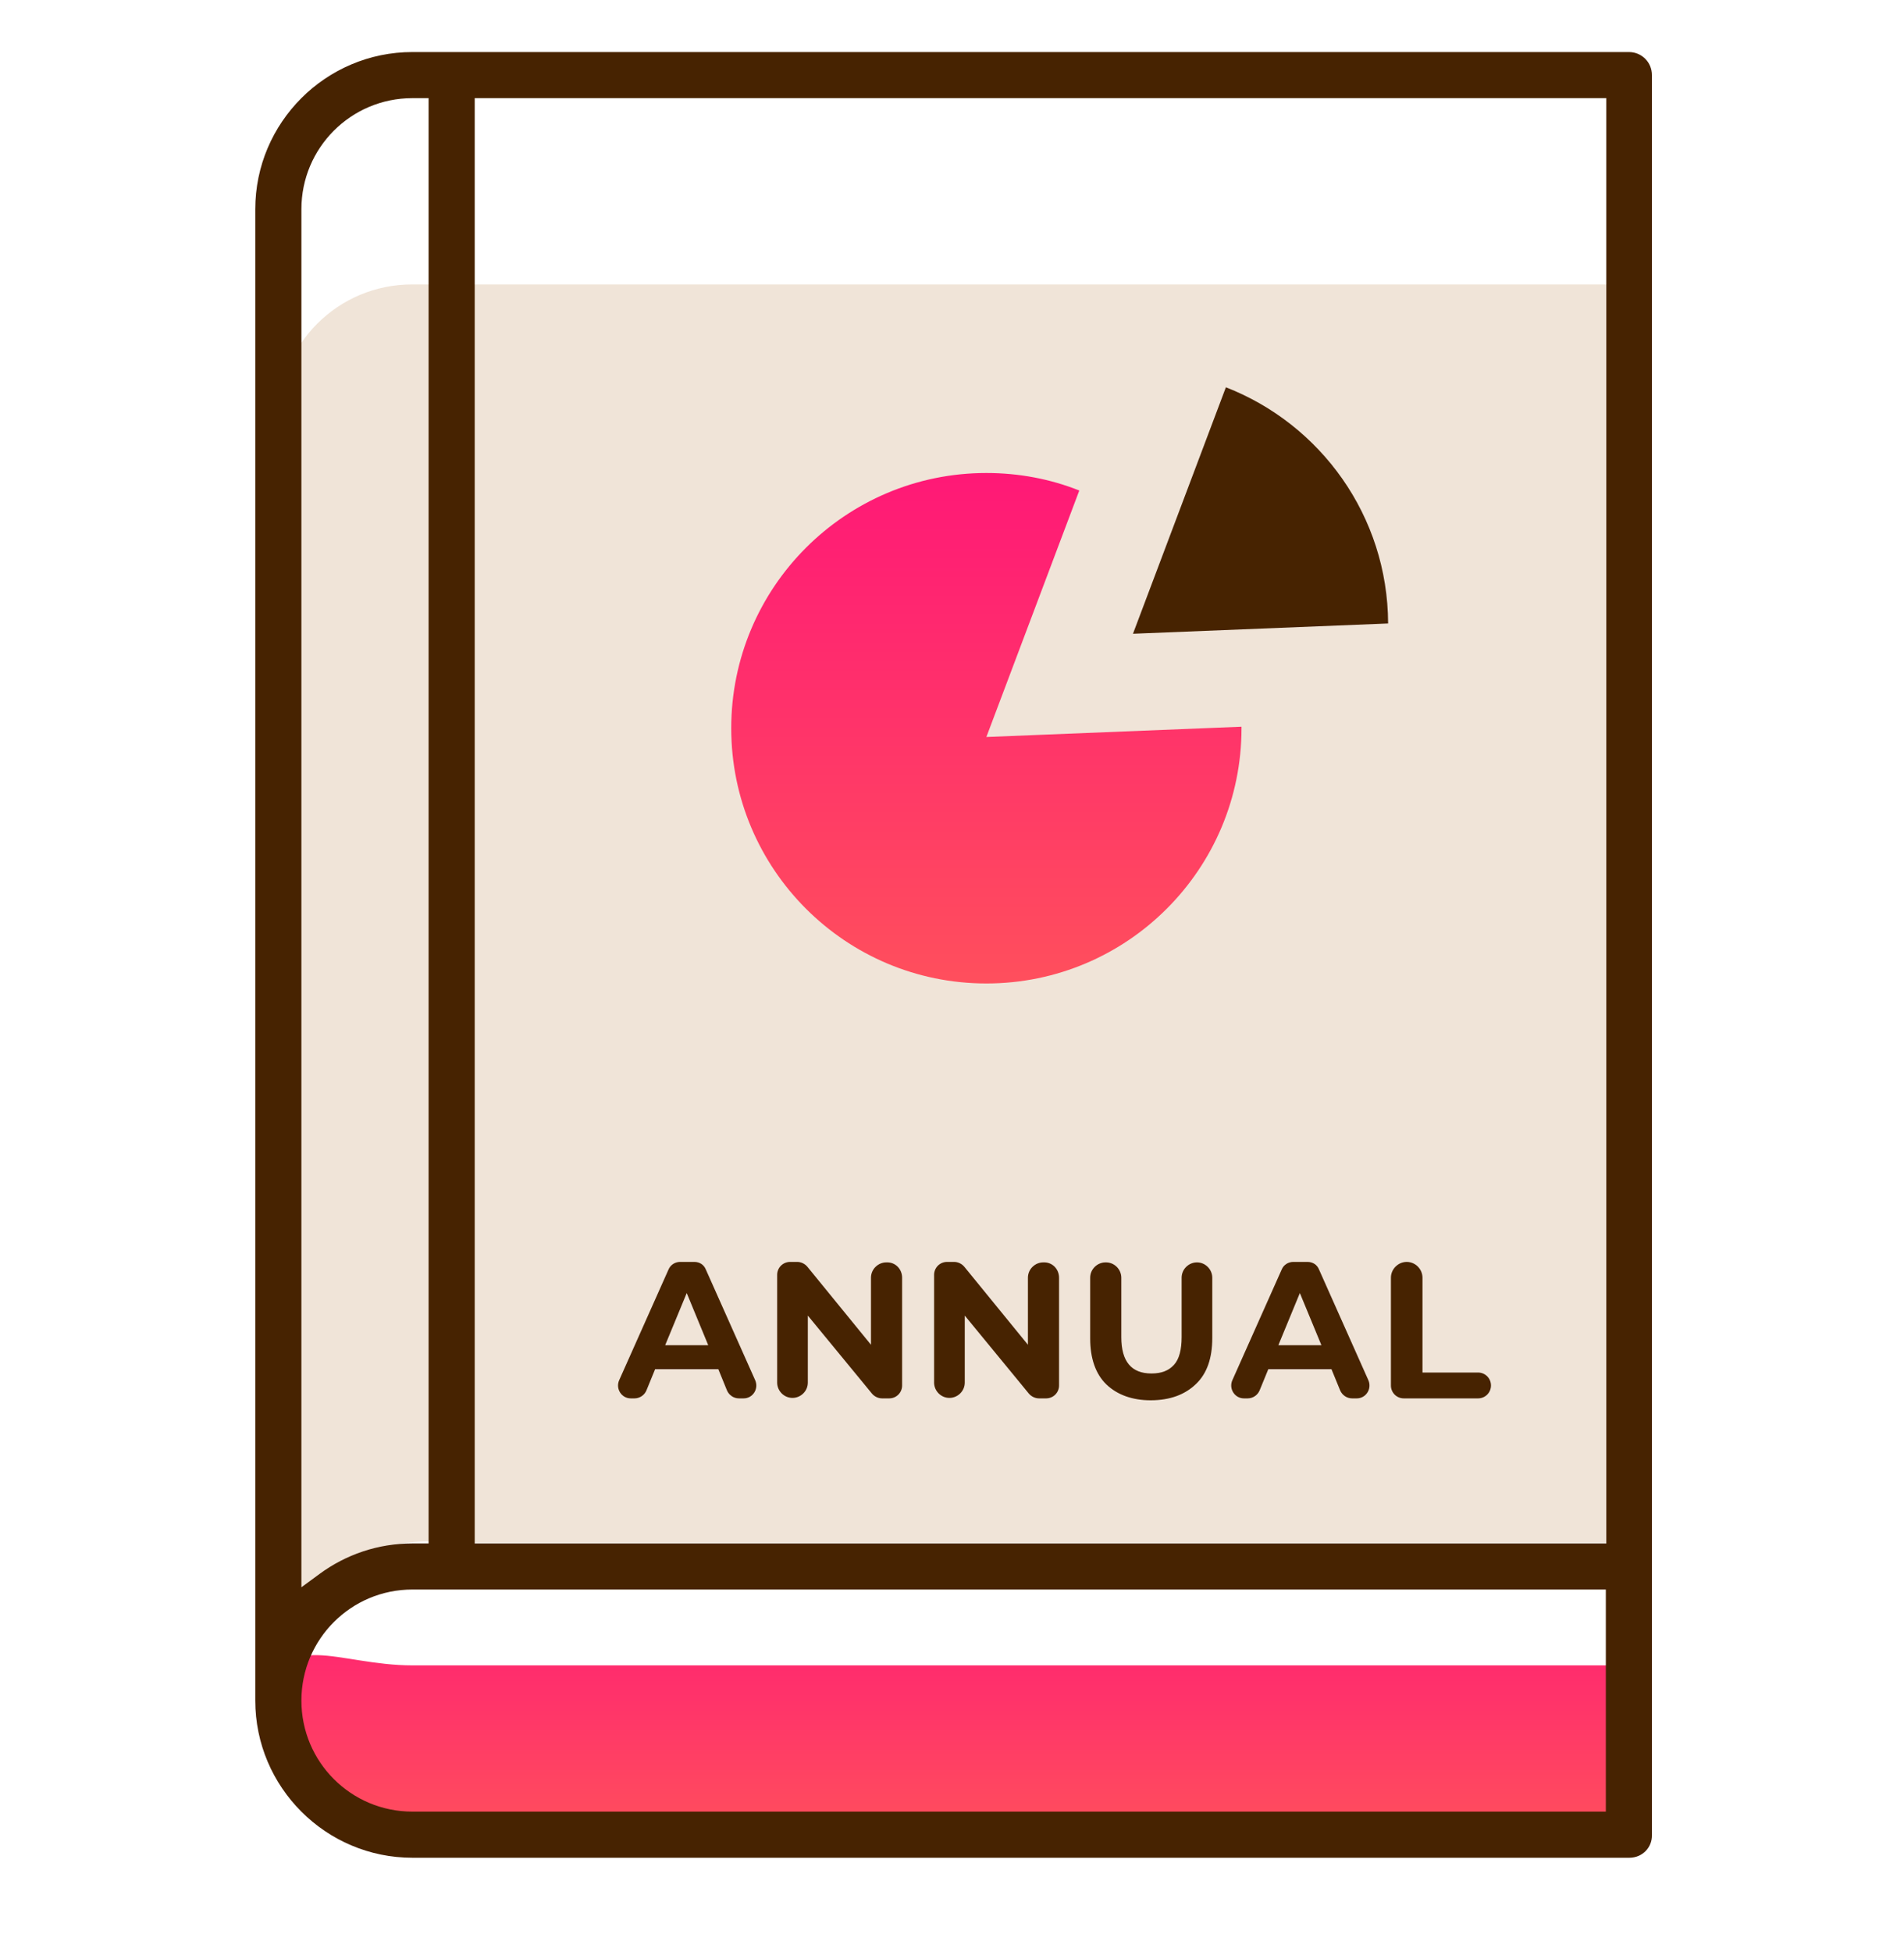 <svg width="40" height="41" viewBox="0 0 40 41" fill="none" xmlns="http://www.w3.org/2000/svg">
<path d="M15.125 32.393H34.224L34.224 5.973H8.658C7.099 5.973 5.842 7.23 5.842 8.789V35.209C5.842 32.633 8.266 32.258 9.477 32.393H15.125Z" fill="#F0E4D8"/>
<path d="M26.082 15.261V15.293C26.082 18.253 23.682 20.653 20.722 20.653C17.762 20.653 15.362 18.253 15.362 15.293C15.362 12.333 17.762 9.933 20.722 9.933C21.41 9.933 22.074 10.061 22.674 10.301L20.722 15.477L26.082 15.261Z" fill="url(#paint0_linear_2119_889)"/>
<path d="M29.162 13.093L23.802 13.309L25.754 8.133C27.746 8.909 29.154 10.837 29.162 13.093Z" fill="#472301"/>
<path d="M34.229 38.529V34.973H8.663C7.104 34.973 5.847 34.154 5.847 35.713C5.847 37.272 7.104 38.529 8.663 38.529H34.229Z" fill="url(#paint1_linear_2119_889)"/>
<path fill-rule="evenodd" clip-rule="evenodd" d="M8.529 2.305C8.527 2.305 8.526 2.306 8.524 2.306L8.529 2.305ZM34.704 1.577V38.532L34.704 38.535C34.711 38.799 34.501 39.013 34.23 39.013H8.664C6.845 39.013 5.363 37.531 5.363 35.712V4.393C5.363 2.574 6.845 1.093 8.664 1.093H34.22C34.49 1.093 34.704 1.307 34.704 1.577ZM9.973 32.412H15.127L15.128 32.412L15.131 32.412H33.746V2.061H9.973V32.412ZM9.004 32.412V2.061H8.664C7.374 2.061 6.332 3.104 6.332 4.393V33.333L6.714 33.052C7.261 32.65 7.935 32.412 8.664 32.412H9.004ZM33.736 38.044V33.38H8.664C7.374 33.38 6.332 34.423 6.332 35.712C6.332 37.002 7.374 38.044 8.664 38.044H33.736Z" fill="#472301"/>
<path d="M15.091 28.753H13.763L13.582 29.195C13.542 29.296 13.441 29.366 13.33 29.366H13.25C13.059 29.366 12.928 29.165 13.008 28.984L14.044 26.661C14.085 26.56 14.185 26.5 14.286 26.5H14.588C14.698 26.5 14.789 26.56 14.829 26.661L15.865 28.984C15.945 29.165 15.815 29.366 15.623 29.366H15.523C15.412 29.366 15.312 29.296 15.271 29.195L15.091 28.753ZM14.879 28.25L14.427 27.154L13.974 28.25H14.879Z" fill="#472301"/>
<path d="M18.952 26.832V29.095C18.952 29.246 18.831 29.366 18.681 29.366H18.53C18.449 29.366 18.369 29.326 18.319 29.266L16.971 27.627V29.035C16.971 29.216 16.82 29.356 16.649 29.356C16.468 29.356 16.327 29.206 16.327 29.035V26.772C16.327 26.621 16.448 26.5 16.599 26.5H16.75C16.83 26.5 16.91 26.54 16.961 26.601L18.298 28.24V26.832C18.298 26.651 18.449 26.51 18.62 26.51C18.811 26.5 18.952 26.651 18.952 26.832Z" fill="#472301"/>
<path d="M22.249 26.832V29.095C22.249 29.246 22.128 29.366 21.977 29.366H21.827C21.746 29.366 21.666 29.326 21.615 29.266L20.268 27.627V29.035C20.268 29.216 20.117 29.356 19.946 29.356C19.765 29.356 19.624 29.206 19.624 29.035V26.772C19.624 26.621 19.745 26.5 19.896 26.5H20.046C20.127 26.5 20.207 26.54 20.258 26.601L21.595 28.24V26.832C21.595 26.651 21.746 26.51 21.917 26.51C22.108 26.5 22.249 26.651 22.249 26.832Z" fill="#472301"/>
<path d="M23.245 29.075C23.014 28.853 22.903 28.521 22.903 28.109V26.832C22.903 26.651 23.054 26.51 23.225 26.51H23.235C23.416 26.51 23.557 26.661 23.557 26.832V28.079C23.557 28.592 23.768 28.843 24.191 28.843C24.402 28.843 24.553 28.783 24.663 28.662C24.774 28.541 24.824 28.34 24.824 28.079V26.832C24.824 26.651 24.975 26.51 25.146 26.51C25.327 26.51 25.468 26.661 25.468 26.832V28.099C25.468 28.521 25.357 28.843 25.126 29.064C24.895 29.286 24.583 29.406 24.171 29.406C23.798 29.406 23.477 29.296 23.245 29.075Z" fill="#472301"/>
<path d="M27.972 28.753H26.645L26.464 29.195C26.423 29.296 26.323 29.366 26.212 29.366H26.132C25.941 29.366 25.81 29.165 25.89 28.984L26.926 26.661C26.966 26.56 27.067 26.5 27.168 26.5H27.469C27.58 26.5 27.671 26.56 27.711 26.661L28.747 28.984C28.827 29.165 28.696 29.366 28.505 29.366H28.405C28.294 29.366 28.194 29.296 28.153 29.195L27.972 28.753ZM27.761 28.25L27.308 27.154L26.856 28.25H27.761Z" fill="#472301"/>
<path d="M29.553 26.5C29.734 26.5 29.884 26.651 29.884 26.832V28.823H31.051C31.202 28.823 31.323 28.944 31.323 29.095C31.323 29.246 31.202 29.366 31.051 29.366H29.492C29.341 29.366 29.221 29.246 29.221 29.095V26.832C29.221 26.651 29.372 26.5 29.553 26.5Z" fill="#472301"/>
<defs>
<linearGradient id="paint0_linear_2119_889" x1="20.722" y1="8.059" x2="20.722" y2="22.5" gradientUnits="userSpaceOnUse">
<stop stop-color="#FF0F7B"/>
<stop offset="1" stop-color="#FF5858"/>
</linearGradient>
<linearGradient id="paint1_linear_2119_889" x1="20.038" y1="31.912" x2="20.038" y2="39.499" gradientUnits="userSpaceOnUse">
<stop stop-color="#FF0F7B"/>
<stop offset="1" stop-color="#FF5858"/>
</linearGradient>
</defs>
</svg>
